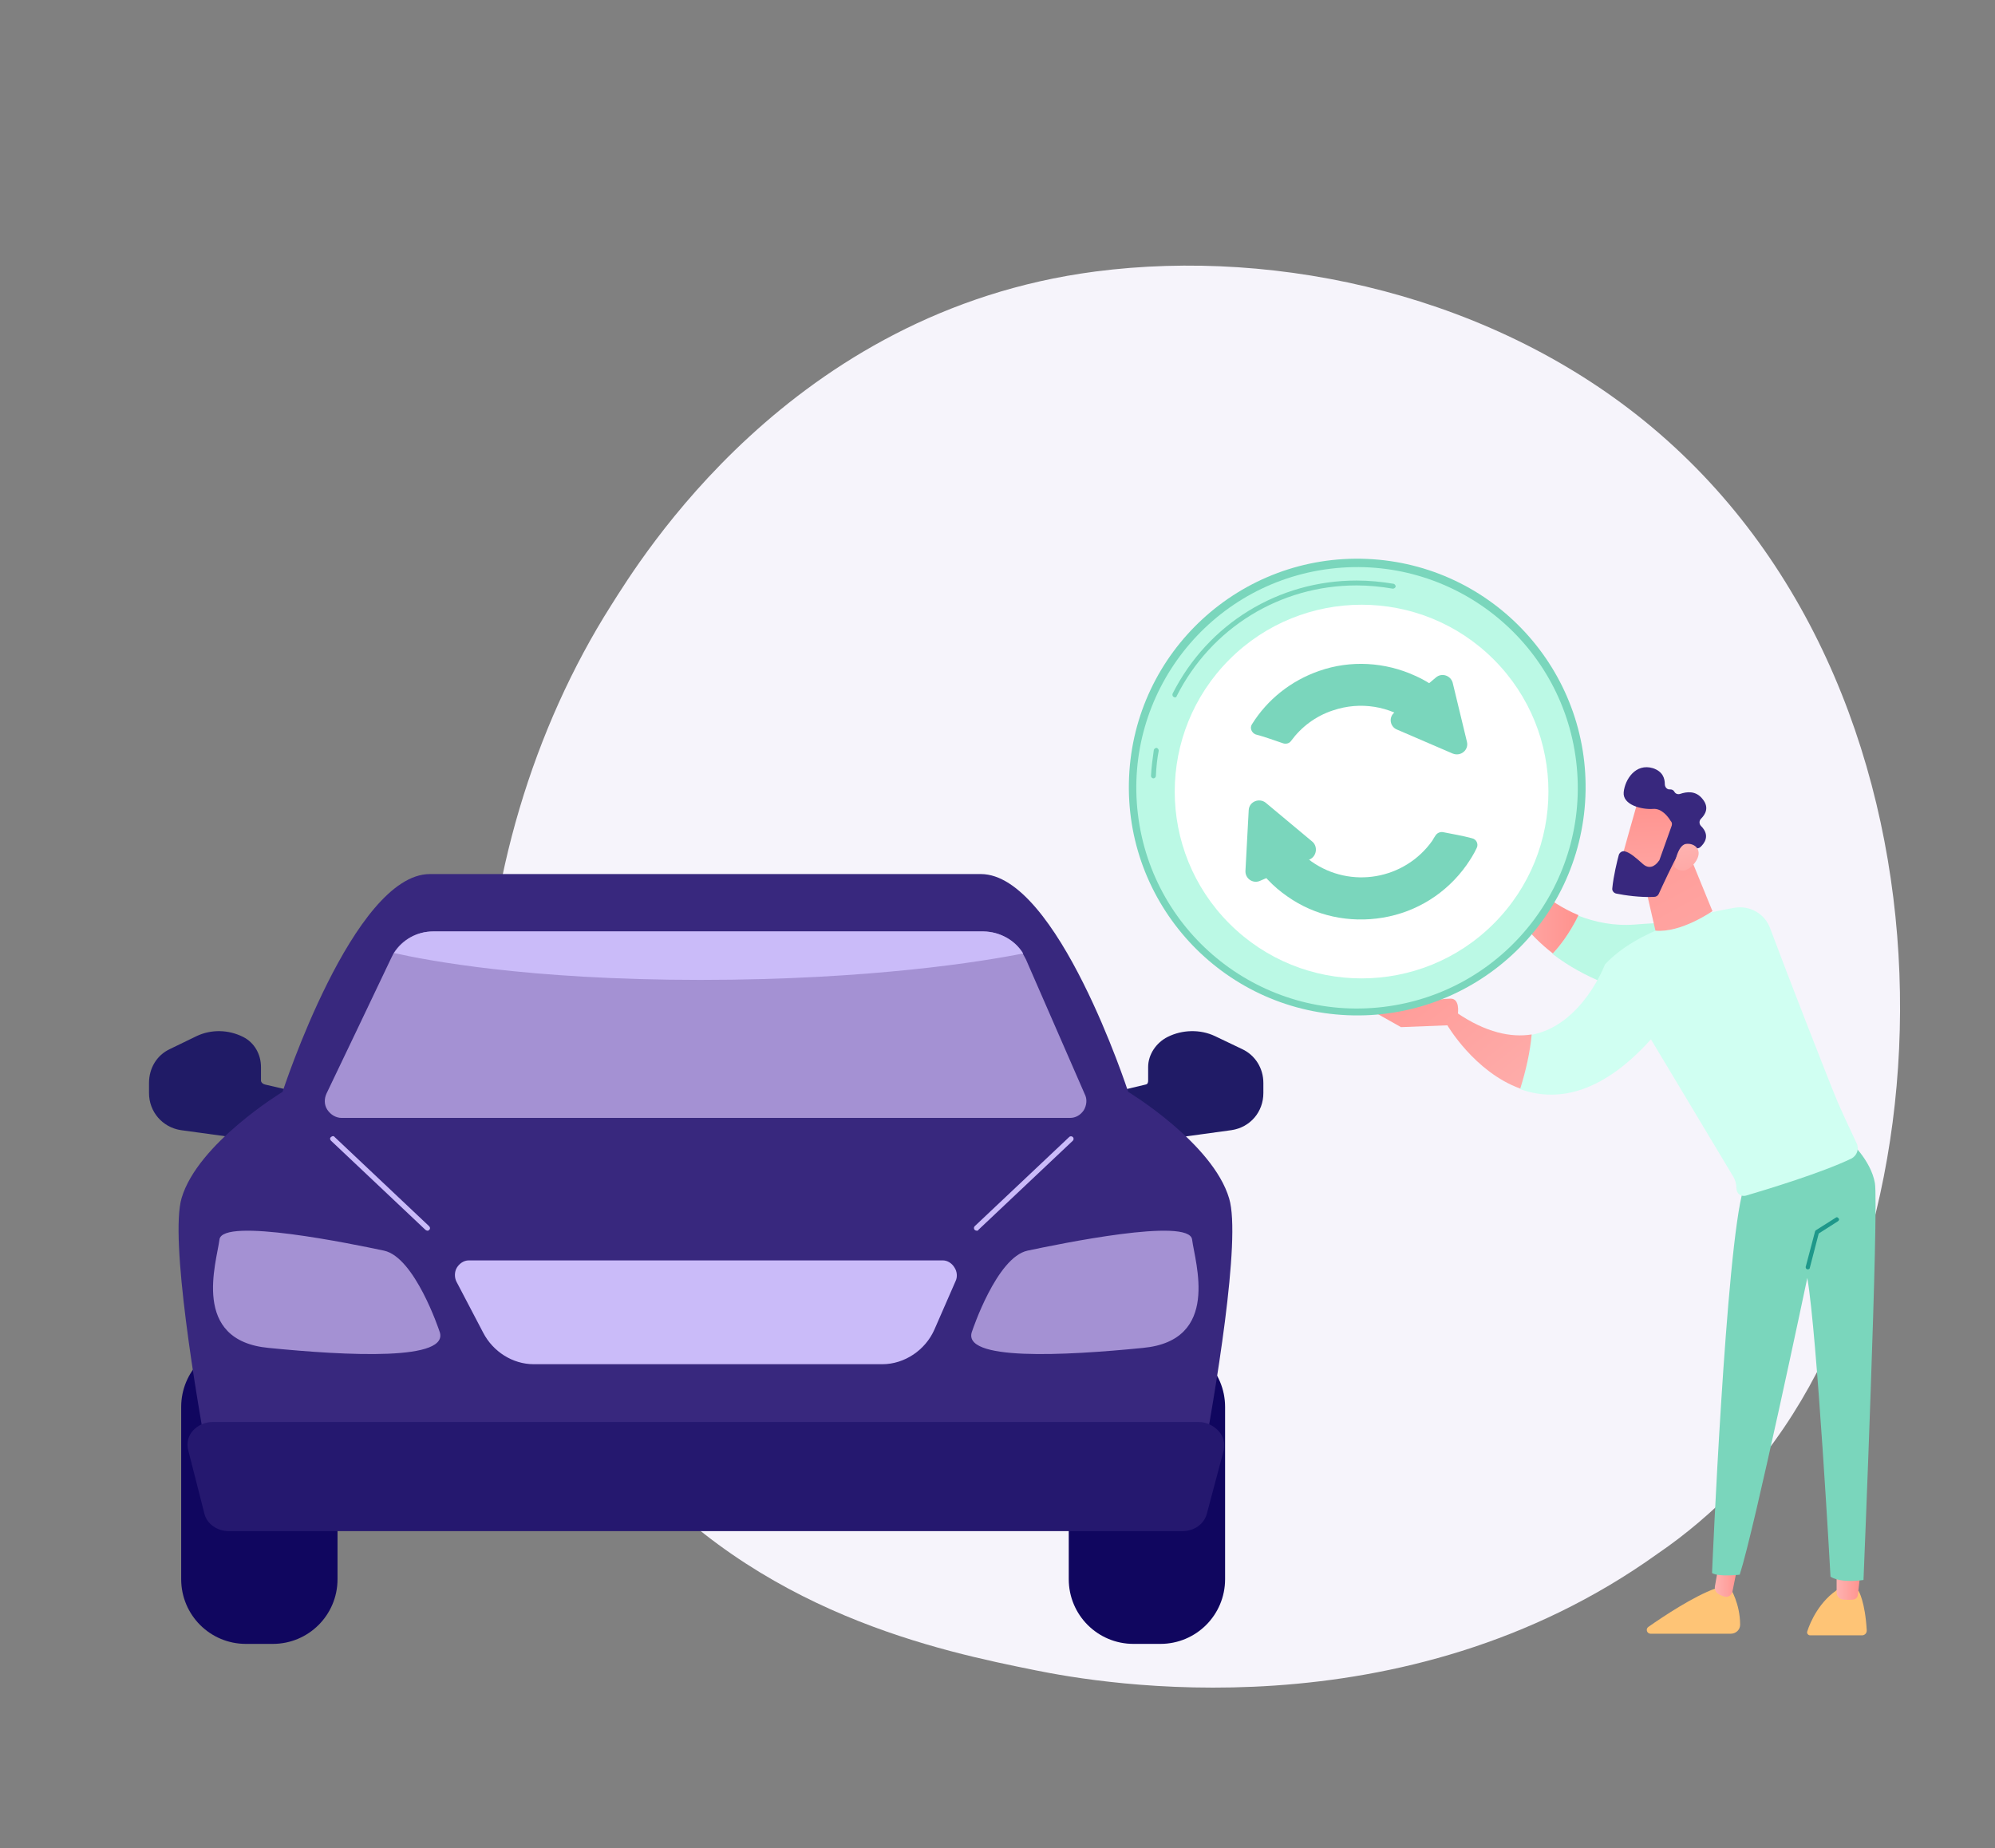 <svg xmlns="http://www.w3.org/2000/svg" xmlns:xlink="http://www.w3.org/1999/xlink" id="Layer_1" x="0px" y="0px" viewBox="0 0 490 454" style="enable-background:new 0 0 490 454;" xml:space="preserve">
<rect x="0" y="0" width="490" height="454" fill="#808080" stroke="none"/>
<style type="text/css">
	.st0{fill:#F6F4FB;}
	.st1{fill:#10065F;}
	.st2{fill:#201B66;}
	.st3{fill:#38287E;}
	.st4{fill:#25186F;}
	.st5{fill:#A491D3;}
	.st6{fill:#CABBF9;}
	.st7{fill:#FEC476;}
	.st8{fill:url(#SVGID_1_);}
	.st9{fill:url(#SVGID_2_);}
	.st10{fill:#7AD6BC;}
	.st11{fill:#1E988A;}
	.st12{fill:#BBF9E5;}
	.st13{fill:url(#SVGID_3_);}
	.st14{fill:#D0FFF2;}
	.st15{fill:url(#SVGID_4_);}
	.st16{fill:url(#SVGID_5_);}
	.st17{fill:url(#SVGID_6_);}
	.st18{fill:url(#SVGID_7_);}
	.st19{fill:url(#SVGID_8_);}
	.st20{fill:#FFFFFF;}
</style>
<path id="Circle03" class="st0" d="M426.4,365.4c-5.9,6-12.3,11.5-19.2,16.2c-62.7,45-137,31.9-152.8,28.7  c-23.3-4.7-68.3-13.9-100.9-52.2c-49.3-57.9-41.6-149.2-3.4-209.4c7-11,43.9-72.2,118.9-82c45.4-5.9,98.3,6,136.7,38.2  C486.2,172.3,480.5,308.5,426.4,365.4z"></path>
<g>
	<g>
		<g>
			<g>
				<path class="st1" d="M82.9,345.6c0-8.8-7.1-15.9-15.9-15.9h-6.6c-8.8,0-15.9,7.1-15.9,15.9v42.3c0,8.8,7.1,15.9,15.9,15.9h6.6      c8.8,0,15.9-7.1,15.9-15.9V345.6z"></path>
				<path class="st1" d="M300.9,345.6c0-8.8-7.1-15.9-15.9-15.9h-6.6c-8.8,0-15.9,7.1-15.9,15.9v42.3c0,8.8,7.1,15.9,15.9,15.9h6.6      c8.8,0,15.9-7.1,15.9-15.9V345.6z"></path>
			</g>
			<g>
				<path class="st2" d="M65.1,266.4c-0.5-0.1-1-0.5-1-1v-3.3c0-3.1-1.6-6-4.4-7.4c-3.6-1.8-7.8-1.9-11.4-0.2l-6.6,3.2      c-3.2,1.5-5.1,4.7-5.1,8.3v2.5c0,4.6,3.3,8.4,7.8,9.1l27.7,3.8l3.3-12.6L65.1,266.4z"></path>
				<path class="st2" d="M281.4,266.4c0.5-0.1,0.6-0.5,0.6-1v-3.3c0-3.1,2-6,4.8-7.4c3.6-1.8,8-1.9,11.6-0.2l6.7,3.2      c3.2,1.5,5.2,4.7,5.2,8.3v2.5c0,4.6-3.2,8.4-7.8,9.1l-27.7,3.8l-3.5-12.6L281.4,266.4z"></path>
			</g>
			<path class="st3" d="M301.9,294.4c-4-13.6-24.8-26.2-24.8-26.2s-17.4-53.5-36.2-53.5c-15.1,0-51.2,0-64.9,0c0,0-2,0-5.4,0     c-13.7,0-49.9,0-65,0c-18.8,0-36.2,53.5-36.2,53.5s-20.8,12.6-24.8,26.1c-2.9,9.9,3.4,48,7.1,67.7c1.3,6.9,7.8,12.1,15.5,12.1     h103.4h5.4h103.3c7.6,0,14.2-5.2,15.5-12.1C298.5,342.4,304.9,304.3,301.9,294.4z"></path>
			<path class="st4" d="M299.3,351.5c-1.2-1.3-3-2.2-4.8-2.2H52.2c-1.9,0-3.6,0.8-4.8,2.1c-1.2,1.3-1.6,3.1-1.2,4.7l4,15.7     c0.6,2.5,3.1,4.3,6,4.3h234.2c2.9,0,5.3-1.7,6-4.2l4.2-15.8C300.9,354.5,300.5,352.8,299.3,351.5z"></path>
			<g>
				<path class="st5" d="M107.9,326.9c0,0-6-18.1-13.6-19.7c-7.6-1.6-39.8-8.3-40.4-2.7c-0.7,5.6-7.1,24.8,12.1,26.6      C85.1,333,111,334.4,107.9,326.9z"></path>
				<path class="st5" d="M238.8,326.9c0,0,6-18.1,13.6-19.7c7.6-1.6,39.8-8.3,40.4-2.7c0.7,5.6,7.1,24.8-12.1,26.6      C261.6,333,235.7,334.4,238.8,326.9z"></path>
			</g>
			<path class="st6" d="M234.4,311.3c-0.6-1-1.7-1.7-2.8-1.7H115.1c-1.2,0-2.3,0.8-2.9,1.8c-0.6,1-0.6,2.4-0.1,3.4l6.6,12.6     c2.4,4.6,7.2,7.7,12.4,7.7h85.6c5.5,0,10.6-3.5,12.8-8.5l5.2-11.9C235.2,313.7,235.1,312.3,234.4,311.3z"></path>
			<g>
				<path class="st5" d="M266.2,272.7c-0.8,1.2-2,1.9-3.4,1.9H83.9c-1.4,0-2.7-0.8-3.5-2c-0.8-1.2-0.8-2.7-0.2-4      c4.1-8.6,11.7-24.4,15.9-33.3c0.2-0.4,0.4-0.8,0.6-1.2c2.1-3.3,5.7-5.3,9.6-5.3h135.2c4,0,7.6,2.1,9.7,5.4      c0.3,0.5,0.5,1,0.8,1.5l14.4,33C267.1,270,266.9,271.5,266.2,272.7z"></path>
				<path class="st6" d="M251.3,234.2c-9.5,1.9-37.3,6.5-79.3,6.5c-42.3,0-67.2-4.8-75.2-6.6c2.1-3.3,5.7-5.3,9.6-5.3h135.2      C245.6,228.9,249.3,230.9,251.3,234.2z"></path>
			</g>
			<g>
				<g>
					<path class="st6" d="M105,302.3c-0.2,0-0.3-0.1-0.5-0.2l-23.2-21.9c-0.3-0.3-0.3-0.7,0-0.9c0.3-0.3,0.7-0.3,0.9,0l23.2,21.9       c0.3,0.3,0.3,0.7,0,0.9C105.4,302.2,105.2,302.3,105,302.3z"></path>
				</g>
				<g>
					<path class="st6" d="M239.9,302.3c-0.2,0-0.4-0.1-0.5-0.2c-0.3-0.3-0.2-0.7,0-0.9l23.2-21.9c0.3-0.3,0.7-0.2,0.9,0       c0.3,0.3,0.2,0.7,0,0.9l-23.2,21.9C240.3,302.3,240.1,302.3,239.9,302.3z"></path>
				</g>
			</g>
		</g>
	</g>
	<g>
		<g>
			<g>
				<path class="st7" d="M456.5,390.8c0,0,1.6,2.6,2,9.7c0,0.7-0.5,1.2-1.2,1.2h-12.7c-0.5,0-0.9-0.5-0.7-1c0.7-2.2,3-7.6,8-10.6      L456.5,390.8z"></path>
				
					<linearGradient id="SVGID_1_" gradientUnits="userSpaceOnUse" x1="11596.471" y1="389.157" x2="11602.4" y2="389.157" gradientTransform="matrix(-1 0 0 1 12053.478 0)">
					<stop offset="0" style="stop-color:#FF928E"></stop>
					<stop offset="1" style="stop-color:#FEB3B1"></stop>
				</linearGradient>
				<path class="st8" d="M457,385.9l-0.7,6c-0.1,0.5-0.5,0.9-1,1c-0.7,0.1-1.7,0.1-2.7,0c-0.9-0.1-1.5-0.9-1.5-1.8v-5.8L457,385.9z"></path>
				<path class="st7" d="M425,390.1c0,0,2.4,3.8,2.4,9c0,1.2-1,2.2-2.3,2.2h-19.7c-0.9,0-1.3-1.2-0.5-1.7c3.7-2.6,11.1-7.5,16.4-9.4      H425z"></path>
				
					<linearGradient id="SVGID_2_" gradientUnits="userSpaceOnUse" x1="11626.428" y1="386.524" x2="11632.325" y2="386.524" gradientTransform="matrix(-1 0 0 1 12053.478 0)">
					<stop offset="0" style="stop-color:#FF928E"></stop>
					<stop offset="1" style="stop-color:#FEB3B1"></stop>
				</linearGradient>
				<path class="st9" d="M427,383.6l-1.5,7.4c-0.2,0.8-1,1.4-1.8,1.2c-0.5-0.1-1.1-0.3-1.7-0.7c-0.6-0.4-0.9-1.1-0.8-1.8l1.6-9      L427,383.6z"></path>
				<path class="st10" d="M454.2,280.2c0,0,5.3,4.7,6.3,10.4c1,5.7-2.8,97.5-2.8,97.5s-5.3,0.9-8.1-0.8c0,0-3.3-59.6-5.7-73.4      c0,0-13,61.8-16.6,72.9c0,0-5.1,0.6-6.8-0.4c0,0,3.4-80.1,7.7-94.3L454.2,280.2z"></path>
				<path class="st11" d="M444,311.8c0,0-0.1,0-0.1,0c-0.3-0.1-0.4-0.3-0.4-0.6l2.3-8.7c0-0.1,0.1-0.2,0.2-0.3l4.9-3.1      c0.2-0.2,0.5-0.1,0.7,0.2c0.2,0.2,0.1,0.5-0.2,0.7l-4.7,3l-2.2,8.5C444.5,311.7,444.2,311.8,444,311.8z"></path>
				<path class="st12" d="M401.6,227.1c22.4-1.9,28.3,2.8,28.3,2.8l-10.8,17c0,0-22-0.4-37.8-12.6c3-3.2,5-6.7,6.3-9.4      C391.7,226.5,396.4,227.5,401.6,227.1z"></path>
				
					<linearGradient id="SVGID_3_" gradientUnits="userSpaceOnUse" x1="11665.882" y1="213.856" x2="11687.798" y2="213.856" gradientTransform="matrix(-1 0 0 1 12053.478 0)">
					<stop offset="0" style="stop-color:#FF928E"></stop>
					<stop offset="1" style="stop-color:#FEB3B1"></stop>
				</linearGradient>
				<path class="st13" d="M366.5,194.1c0-0.7,1-0.9,1.3-0.3l2.9,6.1c0.6,1.2,0.7,2.5,0.5,3.8l-1,3.6c-0.3,1.7,0.2,3.5,1.3,4.9      c2.6,3.3,8.2,9.3,16.2,12.6c-1.3,2.7-3.4,6.3-6.3,9.4c-5.8-4.5-10.8-10.5-13.5-18.7c-1.3-0.4-2.2-1.6-2.1-3L366.5,194.1z"></path>
				<path class="st14" d="M394.2,236.9c7.9-8.5,22.9-12.4,31.7-13.9c3.8-0.7,7.6,1.4,8.9,5.1c3.9,10.5,14.6,38,16.6,42.7      c1.7,3.9,3.5,7.6,4.6,10c0.7,1.4,0.1,3.1-1.3,3.8c-7.3,3.5-20.5,7.5-25.9,9.1c-1.2,0.3-2.3-0.5-2.3-1.8c0-1-0.3-2.1-0.8-2.9      l-20.2-33.7c-12.6,14-23.7,15.3-32.2,12.2c1.4-4.4,2.4-8.8,2.8-13.3C388.6,251.9,394.2,236.9,394.2,236.9z"></path>
				
					<linearGradient id="SVGID_4_" gradientUnits="userSpaceOnUse" x1="11715.507" y1="218.634" x2="11668.152" y2="277.547" gradientTransform="matrix(-1 0 0 1 12053.478 0)">
					<stop offset="0" style="stop-color:#FF928E"></stop>
					<stop offset="1" style="stop-color:#FEB3B1"></stop>
				</linearGradient>
				<path class="st15" d="M355.4,251.7l2.3-3c7.3,5,13.5,6.2,18.5,5.4c-0.4,4.4-1.4,8.8-2.8,13.3      C362.1,263.3,355.4,251.7,355.4,251.7z"></path>
				
					<linearGradient id="SVGID_5_" gradientUnits="userSpaceOnUse" x1="11724.484" y1="225.851" x2="11677.131" y2="284.764" gradientTransform="matrix(-1 0 0 1 12053.478 0)">
					<stop offset="0" style="stop-color:#FF928E"></stop>
					<stop offset="1" style="stop-color:#FEB3B1"></stop>
				</linearGradient>
				<path class="st16" d="M356.9,251.8l-12.8,0.5l-11.7-6.6c1.7-1.1,11.2,1.1,11.2,1.1s10-1.5,12.7-1.5c2.2,0,1.9,3.2,1.7,4.3      c0,0.2-0.1,0.4-0.1,0.4L356.9,251.8z"></path>
				
					<linearGradient id="SVGID_6_" gradientUnits="userSpaceOnUse" x1="11662.233" y1="183.03" x2="11616.371" y2="267.298" gradientTransform="matrix(-1 0 0 1 12053.478 0)">
					<stop offset="0" style="stop-color:#FF928E"></stop>
					<stop offset="1" style="stop-color:#FEB3B1"></stop>
				</linearGradient>
				<path class="st17" d="M413.9,207.4l6.7,16.4c0,0-7.7,5.4-14,4.8l-3.4-14.8L413.9,207.4z"></path>
				<g>
					
						<linearGradient id="SVGID_7_" gradientUnits="userSpaceOnUse" x1="9048.96" y1="9824.871" x2="9028.691" y2="9851.685" gradientTransform="matrix(-0.817 -0.577 -0.577 0.817 13464.701 -2609.829)">
						<stop offset="0" style="stop-color:#FF928E"></stop>
						<stop offset="1" style="stop-color:#FEB3B1"></stop>
					</linearGradient>
					<path class="st18" d="M402.5,196.2c-0.2,0.2-4.9,17.2-4.9,17.2l9.8,2.5l6.9-15.5C414.3,200.4,405.1,192.5,402.5,196.2z"></path>
					<path class="st3" d="M410.6,202.8l-3,8.4c0,0.1-0.1,0.2-0.2,0.3c-0.4,0.6-1.9,2.4-3.8,0.8c-1.7-1.5-3.2-2.9-4.6-3.2       c-0.6-0.1-1.2,0.3-1.4,0.9c-0.4,1.5-1.3,5.1-1.6,8.2c-0.1,0.6,0.4,1.2,1,1.3c1.9,0.4,6,1,9.3,0.8c0.5,0,0.9-0.3,1.1-0.7       c0.9-2,3.8-8.2,4.8-9.8c1-1.5,3.4-1.5,4.5-1.4c0.3,0,0.7-0.1,0.9-0.3c0.9-0.8,2.6-2.8,0.2-5.2c-0.5-0.5-0.5-1.3,0-1.8       c1-1,2.1-2.7,0.4-4.8c-1.7-2.2-4-1.8-5.5-1.3c-0.6,0.2-1.2,0-1.5-0.6c-0.2-0.3-0.5-0.5-1-0.5c-0.7,0.1-1.3-0.5-1.3-1.3       c0-1.4-0.5-3.1-2.9-3.9c-4.3-1.3-6.9,2.8-7.2,5.9c-0.3,3.1,4.4,4.3,7.2,4.1c2.1-0.2,3.7,1.9,4.3,2.9       C410.7,202,410.7,202.4,410.6,202.8z"></path>
					
						<linearGradient id="SVGID_8_" gradientUnits="userSpaceOnUse" x1="9019.274" y1="9846.105" x2="9035.531" y2="9829.427" gradientTransform="matrix(-0.817 -0.577 -0.577 0.817 13464.701 -2609.829)">
						<stop offset="0" style="stop-color:#FF928E"></stop>
						<stop offset="1" style="stop-color:#FEB3B1"></stop>
					</linearGradient>
					<path class="st19" d="M411.2,212.9c0,0,0.7-5.3,2.9-5.6c2.2-0.3,4.4,1.6,2.2,4.6C413.5,215.6,411.2,212.9,411.2,212.9z"></path>
				</g>
			</g>
		</g>
		<g>
			
				<ellipse transform="matrix(4.177035e-02 -0.999 0.999 4.177035e-02 126.326 518.224)" class="st10" cx="333.3" cy="193.3" rx="56.1" ry="56.1"></ellipse>
			
				<ellipse transform="matrix(0.993 -0.12 0.12 0.993 -20.853 41.564)" class="st12" cx="333.3" cy="193.3" rx="54.2" ry="54.2"></ellipse>
			<path class="st10" d="M283.3,191.2C283.3,191.2,283.3,191.2,283.3,191.2c-0.3,0-0.6-0.3-0.6-0.6c0.1-2.1,0.4-4.3,0.7-6.4     c0.1-0.3,0.4-0.5,0.7-0.5c0.3,0.1,0.5,0.4,0.5,0.7c-0.4,2-0.6,4.1-0.7,6.2C283.9,190.9,283.6,191.2,283.3,191.2z"></path>
			<path class="st10" d="M288.6,171.3c-0.1,0-0.2,0-0.3-0.1c-0.3-0.1-0.4-0.5-0.3-0.8c8.7-17.2,26-27.8,45.2-27.8     c3.1,0,6.1,0.3,9.1,0.8c0.3,0.1,0.5,0.4,0.5,0.7c-0.1,0.3-0.4,0.5-0.7,0.5c-2.9-0.5-5.9-0.8-8.9-0.8c-18.8,0-35.7,10.4-44.2,27.2     C289,171.2,288.8,171.3,288.6,171.3z"></path>
			
				<ellipse transform="matrix(0.707 -0.707 0.707 0.707 -39.509 293.487)" class="st20" cx="334.5" cy="194.4" rx="45.9" ry="45.9"></ellipse>
			<g>
				<g>
					<path class="st10" d="M354.4,204.4c-0.7-0.1-1.4,0.2-1.8,0.8c-0.3,0.4-0.5,0.8-0.8,1.3c-6.8,9.6-20.1,11.9-29.7,5.1       c-1.8-1.3-3.4-2.8-4.7-4.5l-9.8,4.1c2.2,3.5,5.1,6.6,8.6,9c6.8,4.8,15.2,6.6,23.5,5.2c8.3-1.4,15.6-6,20.5-12.9       c0.9-1.3,1.8-2.7,2.5-4.2c0.5-1-0.1-2.2-1.2-2.4C359.3,205.3,356.9,204.9,354.4,204.4z"></path>
					<path class="st10" d="M321.7,211.1l-12.3,5.3c-1.7,0.7-3.6-0.6-3.5-2.5l0.8-14.9c0.1-2.1,2.6-3.1,4.2-1.8l11.5,9.6       C323.7,208,323.4,210.3,321.7,211.1z"></path>
				</g>
				<g>
					<path class="st10" d="M315.2,182.6c0.7,0.2,1.5,0,1.9-0.6c2.5-3.4,6-6.1,10.3-7.5c6.8-2.3,13.9-1,19.3,2.9       c2.7-2.5,5.4-4.9,7.8-7.1c-2.1-1.7-4.4-3.2-6.9-4.3c-7.4-3.4-15.9-3.9-23.6-1.2c-6.9,2.4-12.7,7-16.5,13.1       c-0.6,0.9-0.1,2.1,0.9,2.5C310.3,180.9,312.6,181.7,315.2,182.6z"></path>
					<path class="st10" d="M342.5,175l10.2-8.6c1.4-1.2,3.6-0.5,4.1,1.3l3.5,14.5c0.5,2-1.5,3.7-3.5,2.9l-13.7-5.9       C341.4,178.5,341,176.2,342.5,175z"></path>
				</g>
			</g>
		</g>
	</g>
</g>
</svg>